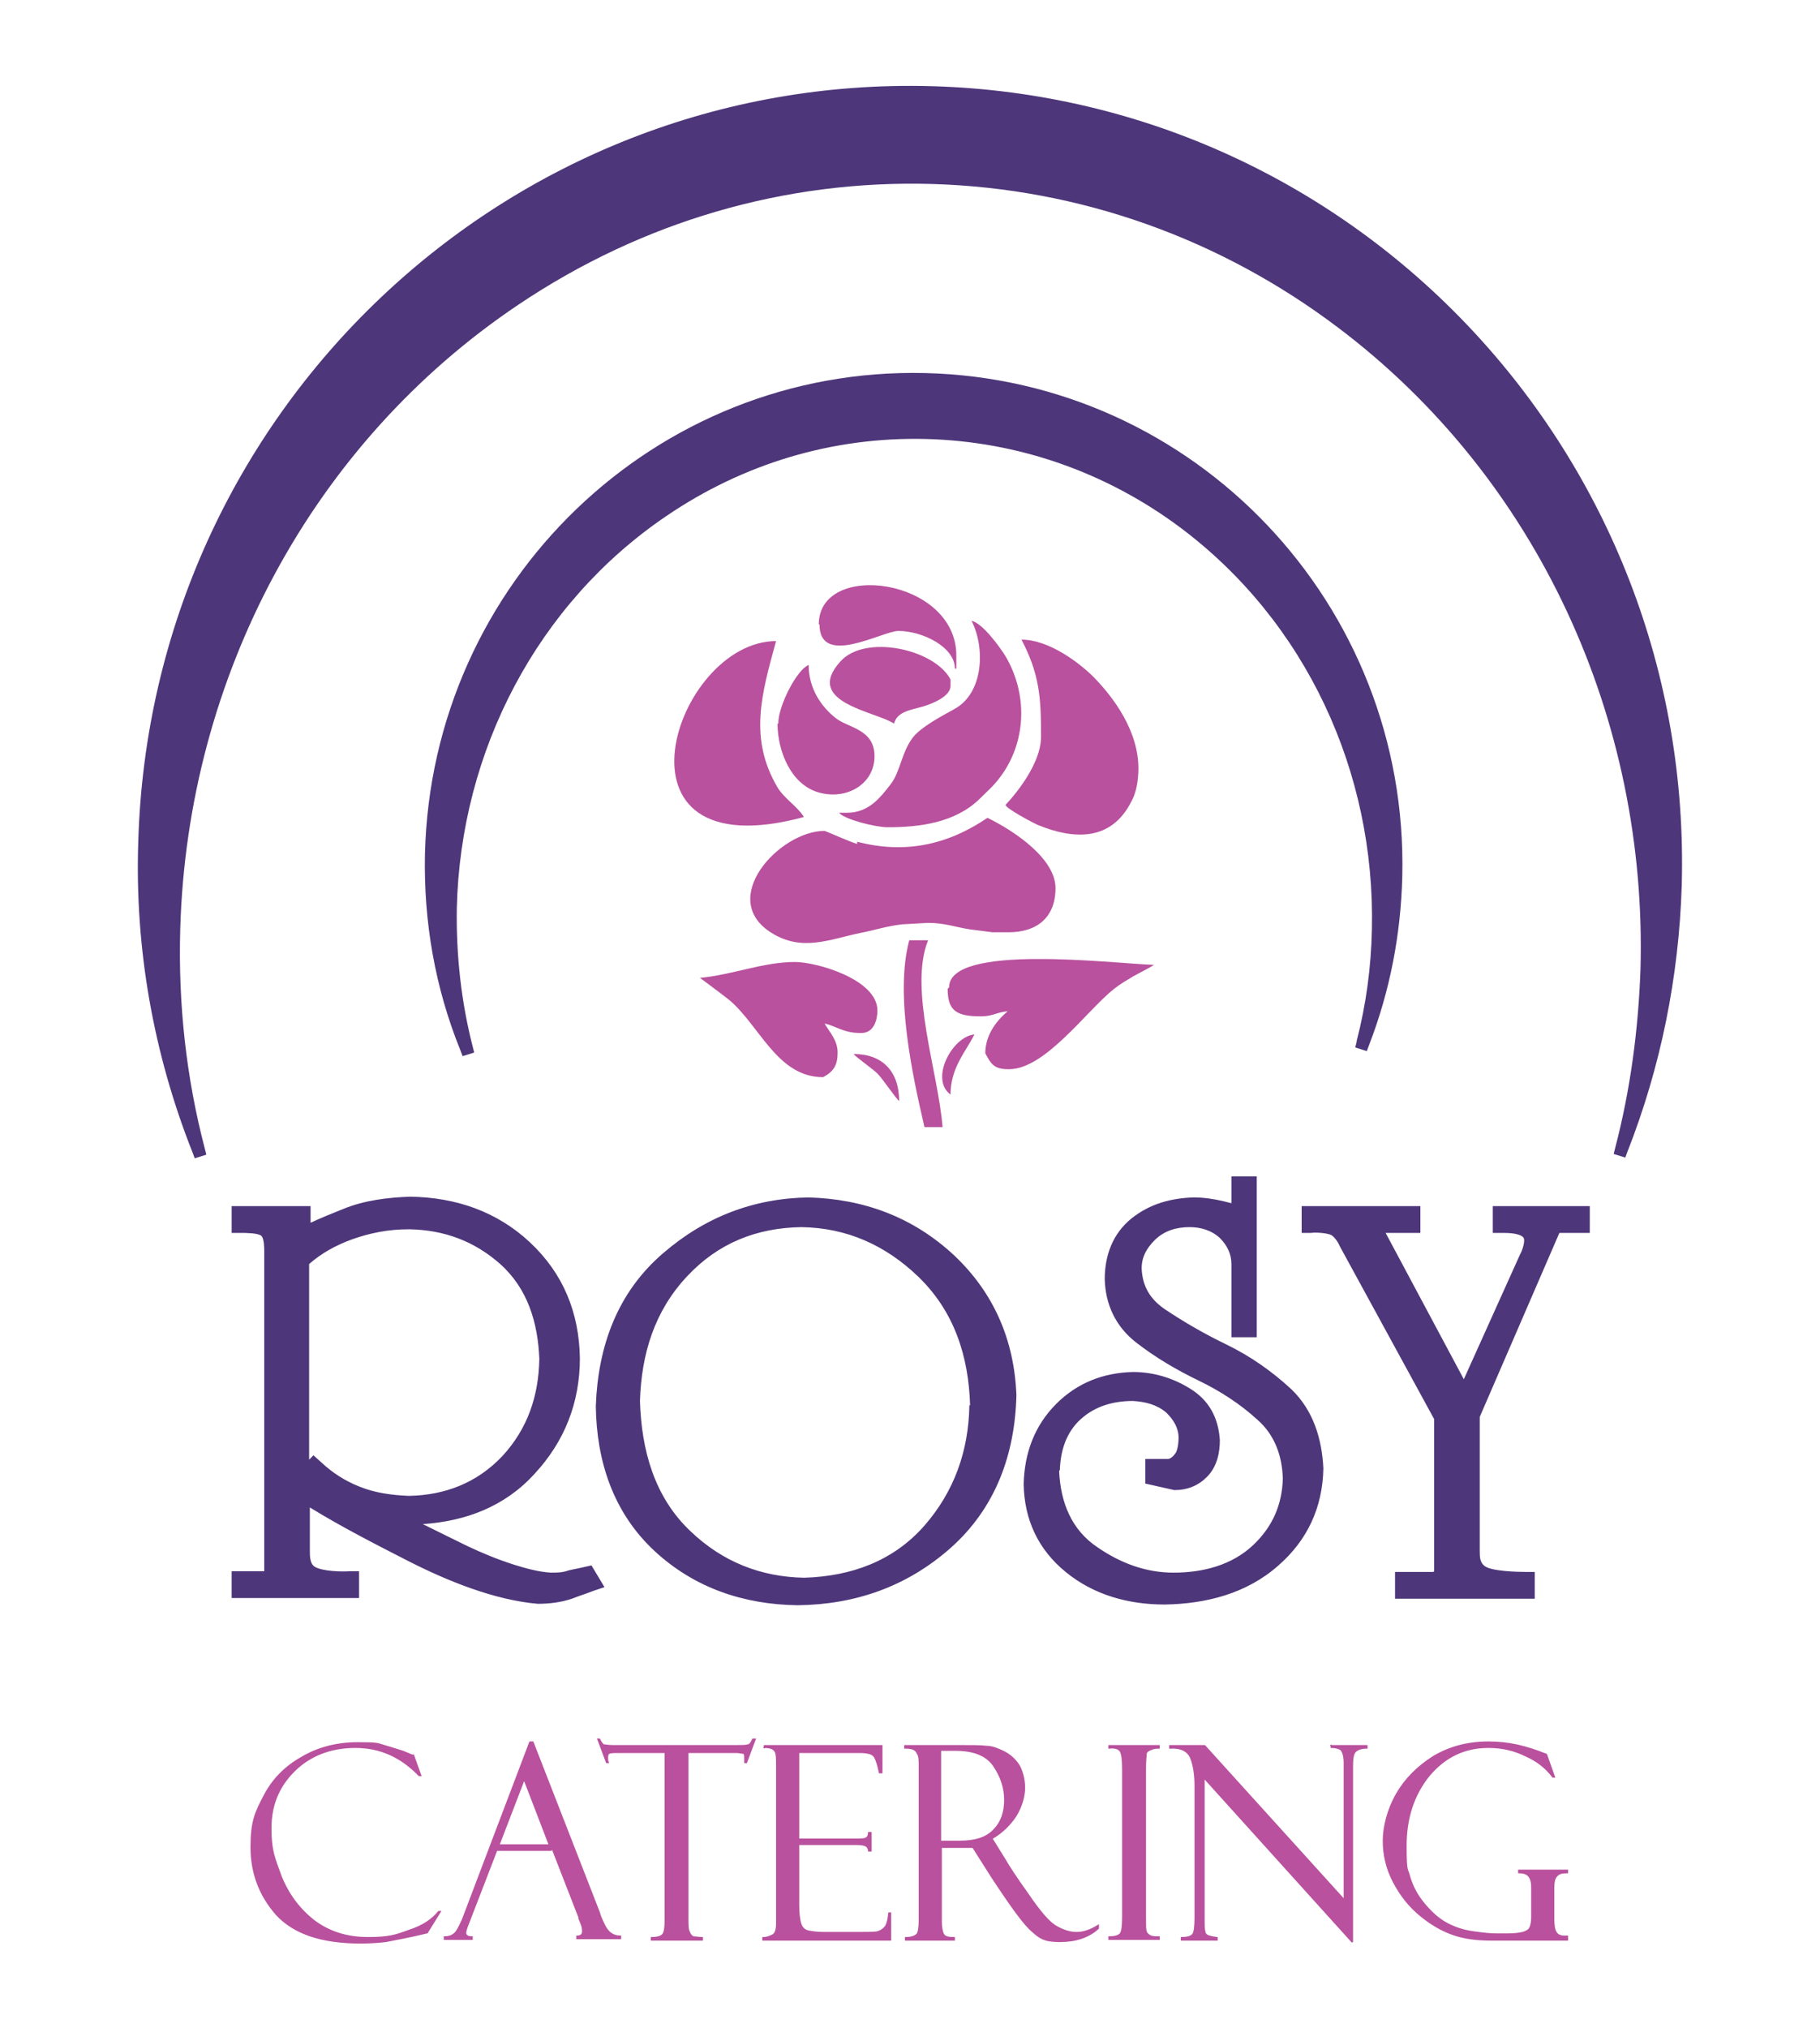 <svg xmlns="http://www.w3.org/2000/svg" viewBox="0 0 251.4 280"><defs><style>      .cls-1, .cls-2 {        fill: #b9519e;      }      .cls-3 {        fill: #4e367a;      }      .cls-3, .cls-2 {        fill-rule: evenodd;      }      .cls-4 {        fill: none;        stroke: #b9519e;        stroke-miterlimit: 2.6;        stroke-width: .2px;      }    </style></defs><g><g id="Layer_1"><g><path class="cls-3" d="M128.8,11.9c58.9,1.7,105.2,51.1,103.5,110.4-.4,12.6-2.9,25-7.5,36.7l-.3.8-1.6-.5.2-.8c2.1-8,3.2-16.3,3.5-24.6,1-34.6-14.2-67.9-41.8-88.7-16.3-12.3-35.7-19.2-56-19.8-20.4-.6-40.1,5.2-57.1,16.6-28.7,19.2-45.8,51.6-46.8,86.2-.3,10.3.8,20.5,3.4,30.4l.2.8-1.6.5-.3-.8c-5.4-13.6-8-28.2-7.5-42.9,1.7-59.3,50.8-106,109.7-104.3"></path><path class="cls-3" d="M187.4,143.7c1.3-5,2-10.2,2.1-15.4.5-21.7-9.1-42.5-26.5-55.5-10.2-7.6-22.4-11.9-35.2-12.2-12.8-.3-25.1,3.4-35.7,10.6-17.9,12.1-28.5,32.5-29,54.2-.1,6.4.6,12.9,2.2,19.1l.2.8-1.6.5-.3-.8c-3.5-8.6-5.1-17.8-4.9-27.1.9-37.5,31.8-67.3,69.1-66.4,37.3.9,66.8,32,65.9,69.5-.2,8-1.7,15.8-4.6,23.3l-.3.8-1.6-.5.2-.8Z"></path><path class="cls-2" d="M113.2,86.2c0,6,8.7.9,10.9.9,3.3,0,7.8,2.2,7.8,5.2h.2v-1.8c0-10.7-19-13.2-19-4.3"></path><path class="cls-2" d="M116.1,91.3c-5.2,5.7,4.9,6.9,7.4,8.6.4-1.7,2.4-1.9,4.1-2.4,1.3-.4,3.7-1.4,3.7-2.8v-.9c-2.2-4.2-11.8-6.3-15.2-2.5"></path><path class="cls-2" d="M107.4,99.9c0,3.7,1.8,8.4,5.7,9.5,3.9,1.1,7.7-1.2,7.7-5s-3.7-3.9-5.4-5.3c-1.9-1.5-3.7-4-3.7-7.3-1.6.6-4.2,5.6-4.2,8.1"></path><path class="cls-2" d="M131.8,97.9c-1.8,1-4.5,2.4-5.7,3.9-1.6,2.1-1.7,4.7-3.1,6.5-1.4,1.8-3,3.9-6,3.9h-1.1c.7.9,5,2,6.7,2,4.4,0,9.3-.6,12.7-3.9,1.4-1.4,2-1.8,3.2-3.5,3.3-4.8,3.4-11.1.4-16.2-.8-1.3-3.2-4.6-4.7-4.9,1.9,3.7,1.7,10-2.4,12.2"></path><path class="cls-2" d="M143.8,101.7c0,4.4-4.9,9.4-4.9,9.4,0,.5,3.8,2.5,4.5,2.8,4.9,2,10.1,2.3,12.9-3.3.5-.9.8-2.1.9-3.4.5-5.2-2.6-10.1-6.1-13.7-2-2-6.2-5.2-10-5.2,2.5,4.8,2.7,8,2.7,13.3"></path><path class="cls-2" d="M111,112.7c-1-1.5-2.7-2.5-3.6-4-4-6.8-2.2-12.9-.2-20.2-14,0-24.5,31.9,3.8,24.3"></path><path class="cls-2" d="M118.4,116.5c-.8-.2-4.4-1.8-4.5-1.8-6.2,0-14.9,9.4-7.3,14.1,4.2,2.6,7.9.9,12.2,0,2.1-.4,3.4-.9,5.8-1.2l3.6-.2c2.3,0,3.8.6,5.8.9l3.1.4h2.2c4,0,6.5-2.1,6.5-6.1s-5.5-7.8-9.4-9.7c-5.6,3.8-11.5,5-18,3.3"></path><path class="cls-2" d="M130.9,136.5c0,3,1.2,3.8,4.5,3.8h.2c1.5,0,2.2-.6,3.6-.7-1.8,1.5-3.1,3.5-3.1,5.8.7,1.3,1.1,2.2,3.1,2.2h.2c5,0,10.8-8.2,14.5-11.1.9-.7,1.6-1.1,2.6-1.7.7-.4,2.5-1.3,2.9-1.6-5.7-.2-28.3-3-28.3,3.1"></path><path class="cls-2" d="M96.7,135s3.5,2.6,4.1,3.1c4.2,3.6,6.6,10.6,12.9,10.6,1.5-.8,2-1.7,2-3.4s-1.1-2.8-1.8-4c1.5.3,2.6,1.3,4.9,1.3h.2c1.7,0,2.2-1.8,2.2-3.1,0-4.3-8.4-6.7-11.4-6.7-4.4,0-8.7,1.8-13.2,2.2"></path><path class="cls-2" d="M131.3,151.1c0-3.7,2.1-5.9,3.3-8.3-3.1.3-6.2,6.2-3.3,8.3"></path><path class="cls-2" d="M124.2,152c0-4.1-2.3-6.5-6.3-6.5.3.4,2.7,2.1,3.3,2.7.7.7,2.6,3.5,3,3.8"></path><path class="cls-2" d="M127.7,155.6h2.5c-.6-7.6-4.7-19.1-2-25.8h-2.6c-2,7.4.4,18.5,2.1,25.8"></path><path class="cls-3" d="M198.1,216.9v-21l-13-23.8h0c-.2-.5-.7-1.3-1.2-1.6-.6-.3-2.2-.4-2.8-.3h-1.3s0-3.7,0-3.7h16.4v3.7h-4.8l10.8,20.2,7.8-17.3c.2-.3.8-1.9.4-2.3-.6-.6-2.2-.6-2.9-.6h-1.3s0-3.7,0-3.7h13.4v3.7h-4.2l-11,25.4v18.5h0c0,.8,0,1.6.7,2.1.9.7,4.5.8,5.6.8h1.3v3.7h-19.3v-3.7h5.3ZM146.3,203.1c.2,4.3,1.7,8.1,5.3,10.5,3.2,2.2,6.7,3.5,10.5,3.5,4,0,8.1-1,11.1-3.9,2.6-2.5,3.9-5.5,4-9.1-.1-3.1-1.1-6-3.5-8.1-2.4-2.2-5.2-4-8.1-5.4-3.1-1.5-6-3.2-8.7-5.3-2.8-2.2-4.2-5.2-4.3-8.7h0s0,0,0,0c0-3.3,1.1-6.3,3.7-8.4,2.5-2,5.4-2.8,8.6-2.9h0c1.3,0,2.7.2,4,.5.4.1.8.2,1.2.3v-3.7h3.5v22.2h-3.5v-10.1c0-1.4-.6-2.6-1.6-3.6-1.2-1.1-2.7-1.5-4.2-1.5-1.8,0-3.5.5-4.8,1.8-1.1,1.1-1.8,2.3-1.8,3.9.1,2.5,1.2,4.3,3.3,5.7,2.7,1.8,5.5,3.4,8.4,4.8,3.3,1.6,6.3,3.7,9,6.2,3,2.9,4.2,6.8,4.4,10.9h0s0,0,0,0c-.1,5.4-2.2,9.9-6.2,13.4-4.4,3.9-10,5.3-15.7,5.4h0s0,0,0,0c-5,0-9.8-1.3-13.7-4.5-3.8-3.1-5.7-7.2-5.8-12.1h0s0,0,0,0c.1-4.3,1.5-8.1,4.5-11.1,2.9-2.9,6.5-4.3,10.6-4.4h0s0,0,0,0c2.8,0,5.5.8,7.9,2.3,2.6,1.6,3.9,4,4.1,7.1h0s0,0,0,0c0,1.8-.4,3.7-1.8,5.1-1.2,1.2-2.7,1.8-4.4,1.8h-.1l-4-.9v-3.4h3.2c.4-.1.7-.4.9-.7.4-.4.5-1.7.5-2.2,0-1.4-.7-2.5-1.7-3.5-1.3-1.1-2.9-1.5-4.6-1.6-2.7,0-5.2.7-7.2,2.5-2,1.8-2.8,4.3-2.9,7ZM134,194c-.2-6.8-2.2-13-7.2-17.8-4.5-4.3-9.8-6.7-16.1-6.8-6.2.1-11.5,2.2-15.8,6.8-4.5,4.8-6.3,10.7-6.5,17.2.2,6.8,2,13.3,7,18,4.4,4.2,9.7,6.3,15.7,6.4,6.5-.2,12.3-2.3,16.6-7.2,4.1-4.7,6.1-10.3,6.2-16.6ZM111.6,165.3c7.7.2,14.5,2.7,20.2,8,5.5,5.2,8.3,11.7,8.6,19.3h0s0,0,0,0c-.2,8.2-2.9,15.6-9.1,21.1-6,5.3-13.1,7.8-21.1,7.9h0s0,0,0,0c-7.5-.1-14.3-2.4-19.8-7.5-5.7-5.3-8-12.4-8.1-20h0s0,0,0,0c.3-8.3,3-15.7,9.3-21.1,5.8-5,12.5-7.6,20.2-7.7h0s0,0,0,0ZM56.4,169.7c-2.7,0-5.3.5-7.8,1.4-2.2.8-4.2,1.9-5.9,3.4v27l.6-.6,1,.9c1.6,1.5,3.3,2.6,5.3,3.4,2.2.9,4.5,1.2,6.9,1.3,5-.1,9.4-1.8,12.9-5.5,3.5-3.8,5-8.3,5.1-13.4-.2-5-1.6-9.7-5.4-13.1-3.6-3.2-7.8-4.7-12.5-4.8ZM58.4,210.4c2,1,4.1,2,6.1,3,2.1,1,4.3,1.9,6.5,2.6,1.6.5,3.4,1,5.1,1.1.8,0,1.6,0,2.4-.3.8-.2,1.5-.3,2.3-.5l.9-.2,1.8,3-1.5.5c-1,.4-2,.7-3,1.1-1.5.5-3.1.7-4.7.7h0s0,0,0,0c-6-.5-12.6-3.2-17.9-5.9-4.5-2.3-9.2-4.7-13.6-7.4v6h0c0,.7,0,1.8.7,2.2,1,.6,3.7.7,4.8.6h1.3s0,3.7,0,3.7h-17.6v-3.7h4.5v-44.1h0c0-.5,0-1.8-.4-2.2-.5-.4-2.2-.4-2.8-.4h-1.3s0-3.7,0-3.7h10.9v2.3c1.5-.7,3-1.3,4.5-1.9,2.9-1.2,6.2-1.6,9.3-1.7h0s0,0,0,0c6.2.1,11.9,2,16.5,6.3,4.6,4.3,6.8,9.7,6.9,16h0s0,0,0,0c0,6.1-2.1,11.5-6.3,16-4.1,4.5-9.5,6.5-15.4,6.9Z"></path><path class="cls-1" d="M216.5,267.5v.3h-10.4c-2,0-3.7-.2-5.2-.7-1.5-.5-3-1.3-4.6-2.6-1.6-1.3-2.8-2.8-3.8-4.7-1-1.9-1.4-3.8-1.4-5.7s.6-4.3,1.8-6.4c1.2-2.1,2.9-3.8,5.1-5.2,2.2-1.3,4.7-2,7.6-2s5.2.6,8,1.7l1.1,3.1h-.2c-.9-1.2-2.1-2.2-3.7-2.9-1.6-.8-3.3-1.2-5.2-1.2-3.3,0-6,1.3-8.2,3.9-2.1,2.6-3.2,5.8-3.2,9.7s.2,3,.5,4.3c.4,1.3,1,2.5,2,3.7,1,1.2,2,2.1,3.1,2.7,1.1.6,2.3,1,3.7,1.2,1.4.2,2.4.3,3.2.3h1.4c1.6,0,2.5-.2,2.9-.5.4-.2.6-.9.6-1.9v-4.1c0-.8-.2-1.3-.5-1.6-.3-.3-.8-.4-1.3-.4v-.3h6.7v.3c-.7,0-1.2.1-1.5.5-.3.3-.4.9-.4,1.7v4.2c0,.8.1,1.5.3,1.8.2.4.6.6,1.2.6h.4ZM183.8,241h5v.3c-.8,0-1.3.2-1.6.5-.3.3-.4,1-.4,2v24.3l-20.5-22.7v19.8c0,.6,0,1.1.1,1.4,0,.3.2.5.4.6.2.1.6.2,1.3.3v.3h-4.9v-.3c.9,0,1.4-.2,1.6-.5.2-.3.3-1.1.3-2.3v-18.1c0-1.6-.2-2.9-.6-3.9-.4-1-1.4-1.5-2.9-1.4v-.3h4.8l19.3,21.3v-18.9c0-1-.2-1.6-.5-1.9-.4-.2-.8-.3-1.3-.3v-.3ZM160.1,241v.3c-.3,0-.7,0-1.1.2-.4.1-.7.4-.7.6,0,.3-.1.9-.1,2v20.5c0,1.1,0,1.8.1,2,0,.2.3.5.5.6.3.2.7.2,1.3.2v.3h-6.9v-.3c.9,0,1.4-.2,1.6-.5.2-.3.3-1.1.3-2.3v-20.3c0-1.3-.1-2.1-.3-2.5-.2-.4-.8-.6-1.6-.5v-.3h6.9ZM129.9,241.7v12.5h2.7c2.1,0,3.7-.5,4.7-1.6,1-1,1.5-2.4,1.5-4.1s-.5-3.2-1.5-4.7c-1-1.5-2.8-2.2-5.3-2.2h-2.1ZM125,241.3v-.3h7.3c1.9,0,3.2,0,4,.1.8,0,1.7.4,2.5.8.9.5,1.5,1.1,2,1.9.4.8.7,1.8.7,3s-.4,2.6-1.2,3.9c-.8,1.2-1.9,2.3-3.3,3.1l1.8,2.9c.4.7,1.4,2.3,3.2,4.8,1.7,2.5,3,4,4,4.5.9.5,1.8.8,2.7.8s1.9-.3,3-1v.4c-1.3,1.2-3.1,1.8-5.3,1.8s-2.8-.5-3.8-1.4c-1.1-.9-2.9-3.4-5.6-7.5,0,0,0,0,0,0l-2.6-4.1h-2.3c0,0-2.1,0-2.1,0v10.2c0,.8.1,1.4.3,1.8.2.4.7.5,1.5.5v.3h-6.7v-.3c.8,0,1.3-.2,1.6-.5.2-.3.3-1,.3-2v-21.3c0-.7,0-1.3-.3-1.7-.2-.5-.7-.7-1.6-.7ZM105.6,241.3v-.3h16.2v3.7h-.3c-.3-1.4-.6-2.2-.9-2.4-.2-.2-.8-.4-1.8-.4h-8.5v12h7.9c.8,0,1.3,0,1.5-.2.2-.1.3-.4.3-.7h.3v2.5h-.3c0-.3-.2-.6-.4-.7-.2-.1-.6-.2-1.2-.2h-8.1v8.3c0,1.2.1,2.1.3,2.7.2.6.6.9,1.1,1,.5.1,1.2.2,2.2.2h4.5c1.4,0,2.4,0,2.8-.1.4-.1.7-.3,1-.6.3-.3.5-1,.6-2h.2v3.7h-17.6v-.3c.6,0,1-.2,1.4-.4.3-.2.5-.7.5-1.6v-21.6c0-1,0-1.7-.2-2.1-.2-.4-.7-.6-1.6-.6ZM104.3,240.1l-1.2,3.2h-.2c0-.2,0-.5,0-.8s-.1-.5-.3-.5c-.2,0-.5-.1-.9-.1h-6.7v22.9c0,.9,0,1.6.2,1.9.1.3.3.6.6.7.3,0,.7.1,1.2.1v.3h-7v-.3c.9,0,1.4-.2,1.6-.5.2-.3.3-.9.3-1.8v-23.3h-6.4c-.6,0-1.1,0-1.3.1-.2,0-.3.3-.3.6s0,.4.1.7h-.2l-1.2-3.2h.2c.2.4.4.7.6.8.2,0,.6.1,1.3.1h17.1c.7,0,1.2,0,1.5-.1.3,0,.5-.4.7-.8h.2ZM68.9,254.7h7l-3.5-9.1-3.5,9.1ZM76.1,255.4h-7.5l-3.9,10.1c-.3.7-.4,1.2-.4,1.3,0,.4.3.6.9.6v.3h-3.8v-.3c.5,0,.9-.1,1.3-.4.4-.3.7-.9,1.2-2l9.3-24.5h.4l9.2,23.6c0,.1.2.7.7,1.7.5,1,1.2,1.5,2.2,1.5v.3h-6v-.3c.5,0,.8-.2.8-.7s-.1-.8-.4-1.5c0,0,0-.1-.1-.2,0-.1,0-.2,0-.2l-3.7-9.5ZM57.1,242.3l1,2.8h-.2c-2.5-2.6-5.4-3.9-8.8-3.9s-6.3,1.1-8.5,3.3c-2.2,2.2-3.2,4.8-3.2,7.9s.5,4.1,1.4,6.6c1,2.5,2.5,4.5,4.5,6.1,2.1,1.6,4.6,2.4,7.5,2.4s3.8-.3,5.7-1c1.9-.6,3.2-1.5,4.1-2.6h.2c0,0-1.8,2.9-1.8,2.9-2.9.7-4.8,1-5.7,1.2-.9.1-2,.2-3.5.2-5.4,0-9.2-1.3-11.6-3.9-2.3-2.6-3.5-5.7-3.5-9.3s.6-4.8,1.8-7.1c1.2-2.3,2.9-4,5.2-5.3,2.2-1.3,4.8-2,7.7-2s2.7.1,3.7.4c1.1.3,1.9.6,2.6.8l1.2.5s0,0,0,0Z"></path><path class="cls-4" d="M216.5,267.5v.3h-10.4c-2,0-3.7-.2-5.2-.7-1.5-.5-3-1.3-4.6-2.6-1.6-1.3-2.8-2.8-3.8-4.7-1-1.9-1.4-3.8-1.4-5.7s.6-4.3,1.8-6.4c1.2-2.1,2.9-3.8,5.1-5.2,2.2-1.3,4.7-2,7.6-2s5.2.6,8,1.7l1.1,3.1h-.2c-.9-1.2-2.1-2.2-3.7-2.9-1.6-.8-3.3-1.2-5.2-1.2-3.3,0-6,1.3-8.2,3.9-2.1,2.6-3.2,5.8-3.2,9.7s.2,3,.5,4.3c.4,1.3,1,2.5,2,3.7,1,1.2,2,2.1,3.1,2.7,1.1.6,2.3,1,3.7,1.2,1.4.2,2.4.3,3.2.3h1.4c1.6,0,2.5-.2,2.9-.5.4-.2.6-.9.6-1.9v-4.1c0-.8-.2-1.3-.5-1.6-.3-.3-.8-.4-1.3-.4v-.3h6.7v.3c-.7,0-1.2.1-1.5.5-.3.3-.4.9-.4,1.7v4.2c0,.8.1,1.5.3,1.8.2.4.6.6,1.2.6h.4ZM183.8,241h5v.3c-.8,0-1.3.2-1.6.5-.3.3-.4,1-.4,2v24.3l-20.5-22.7v19.8c0,.6,0,1.1.1,1.4,0,.3.2.5.4.6.2.1.6.2,1.3.3v.3h-4.9v-.3c.9,0,1.4-.2,1.6-.5.2-.3.3-1.1.3-2.3v-18.1c0-1.6-.2-2.9-.6-3.9-.4-1-1.4-1.5-2.9-1.4v-.3h4.8l19.3,21.3v-18.9c0-1-.2-1.6-.5-1.9-.4-.2-.8-.3-1.3-.3v-.3ZM160.1,241v.3c-.3,0-.7,0-1.1.2-.4.1-.7.4-.7.6,0,.3-.1.9-.1,2v20.5c0,1.1,0,1.8.1,2,0,.2.3.5.5.6.3.2.7.2,1.3.2v.3h-6.9v-.3c.9,0,1.4-.2,1.6-.5.2-.3.3-1.1.3-2.3v-20.3c0-1.3-.1-2.1-.3-2.5-.2-.4-.8-.6-1.6-.5v-.3h6.9ZM129.9,241.7v12.5h2.7c2.1,0,3.7-.5,4.7-1.6,1-1,1.5-2.4,1.5-4.1s-.5-3.2-1.5-4.7c-1-1.5-2.8-2.2-5.3-2.2h-2.1ZM125,241.3v-.3h7.3c1.9,0,3.2,0,4,.1.8,0,1.7.4,2.5.8.9.5,1.5,1.1,2,1.9.4.8.7,1.8.7,3s-.4,2.6-1.2,3.9c-.8,1.2-1.9,2.3-3.3,3.1l1.8,2.9c.4.7,1.4,2.3,3.2,4.8,1.7,2.5,3,4,4,4.5.9.5,1.8.8,2.7.8s1.9-.3,3-1v.4c-1.3,1.2-3.1,1.8-5.3,1.8s-2.8-.5-3.8-1.4c-1.1-.9-2.9-3.4-5.6-7.5,0,0,0,0,0,0l-2.6-4.1h-2.3c0,0-2.1,0-2.1,0v10.2c0,.8.1,1.4.3,1.8.2.4.7.5,1.5.5v.3h-6.7v-.3c.8,0,1.3-.2,1.6-.5.2-.3.3-1,.3-2v-21.3c0-.7,0-1.3-.3-1.7-.2-.5-.7-.7-1.6-.7ZM105.6,241.3v-.3h16.2v3.7h-.3c-.3-1.4-.6-2.2-.9-2.4-.2-.2-.8-.4-1.8-.4h-8.5v12h7.9c.8,0,1.3,0,1.5-.2.2-.1.3-.4.3-.7h.3v2.5h-.3c0-.3-.2-.6-.4-.7-.2-.1-.6-.2-1.2-.2h-8.1v8.3c0,1.2.1,2.1.3,2.7.2.6.6.9,1.1,1,.5.1,1.2.2,2.2.2h4.5c1.4,0,2.4,0,2.8-.1.4-.1.7-.3,1-.6.3-.3.5-1,.6-2h.2v3.7h-17.6v-.3c.6,0,1-.2,1.4-.4.3-.2.5-.7.5-1.6v-21.6c0-1,0-1.7-.2-2.1-.2-.4-.7-.6-1.6-.6ZM104.3,240.1l-1.2,3.2h-.2c0-.2,0-.5,0-.8s-.1-.5-.3-.5c-.2,0-.5-.1-.9-.1h-6.7v22.9c0,.9,0,1.6.2,1.9.1.3.3.6.6.7.3,0,.7.1,1.2.1v.3h-7v-.3c.9,0,1.4-.2,1.6-.5.2-.3.3-.9.3-1.8v-23.3h-6.4c-.6,0-1.1,0-1.3.1-.2,0-.3.3-.3.6s0,.4.1.7h-.2l-1.2-3.2h.2c.2.4.4.7.6.8.2,0,.6.1,1.3.1h17.1c.7,0,1.2,0,1.5-.1.3,0,.5-.4.7-.8h.2ZM68.9,254.7h7l-3.5-9.1-3.5,9.1ZM76.1,255.4h-7.5l-3.9,10.1c-.3.7-.4,1.2-.4,1.3,0,.4.3.6.9.6v.3h-3.8v-.3c.5,0,.9-.1,1.3-.4.4-.3.7-.9,1.2-2l9.3-24.5h.4l9.2,23.6c0,.1.2.7.7,1.7.5,1,1.2,1.5,2.2,1.5v.3h-6v-.3c.5,0,.8-.2.8-.7s-.1-.8-.4-1.5c0,0,0-.1-.1-.2,0-.1,0-.2,0-.2l-3.7-9.5ZM57.1,242.3l1,2.8h-.2c-2.5-2.6-5.4-3.9-8.8-3.9s-6.3,1.1-8.5,3.3c-2.2,2.2-3.2,4.8-3.2,7.9s.5,4.1,1.4,6.6c1,2.5,2.5,4.5,4.5,6.1,2.1,1.6,4.6,2.4,7.5,2.4s3.8-.3,5.7-1c1.9-.6,3.2-1.5,4.1-2.6h.2c0,0-1.8,2.9-1.8,2.9-2.9.7-4.8,1-5.7,1.2-.9.1-2,.2-3.5.2-5.4,0-9.2-1.3-11.6-3.9-2.3-2.6-3.5-5.7-3.5-9.3s.6-4.8,1.8-7.1c1.2-2.3,2.9-4,5.2-5.3,2.2-1.3,4.8-2,7.7-2s2.7.1,3.7.4c1.1.3,1.9.6,2.6.8l1.2.5s0,0,0,0Z"></path></g></g></g></svg>